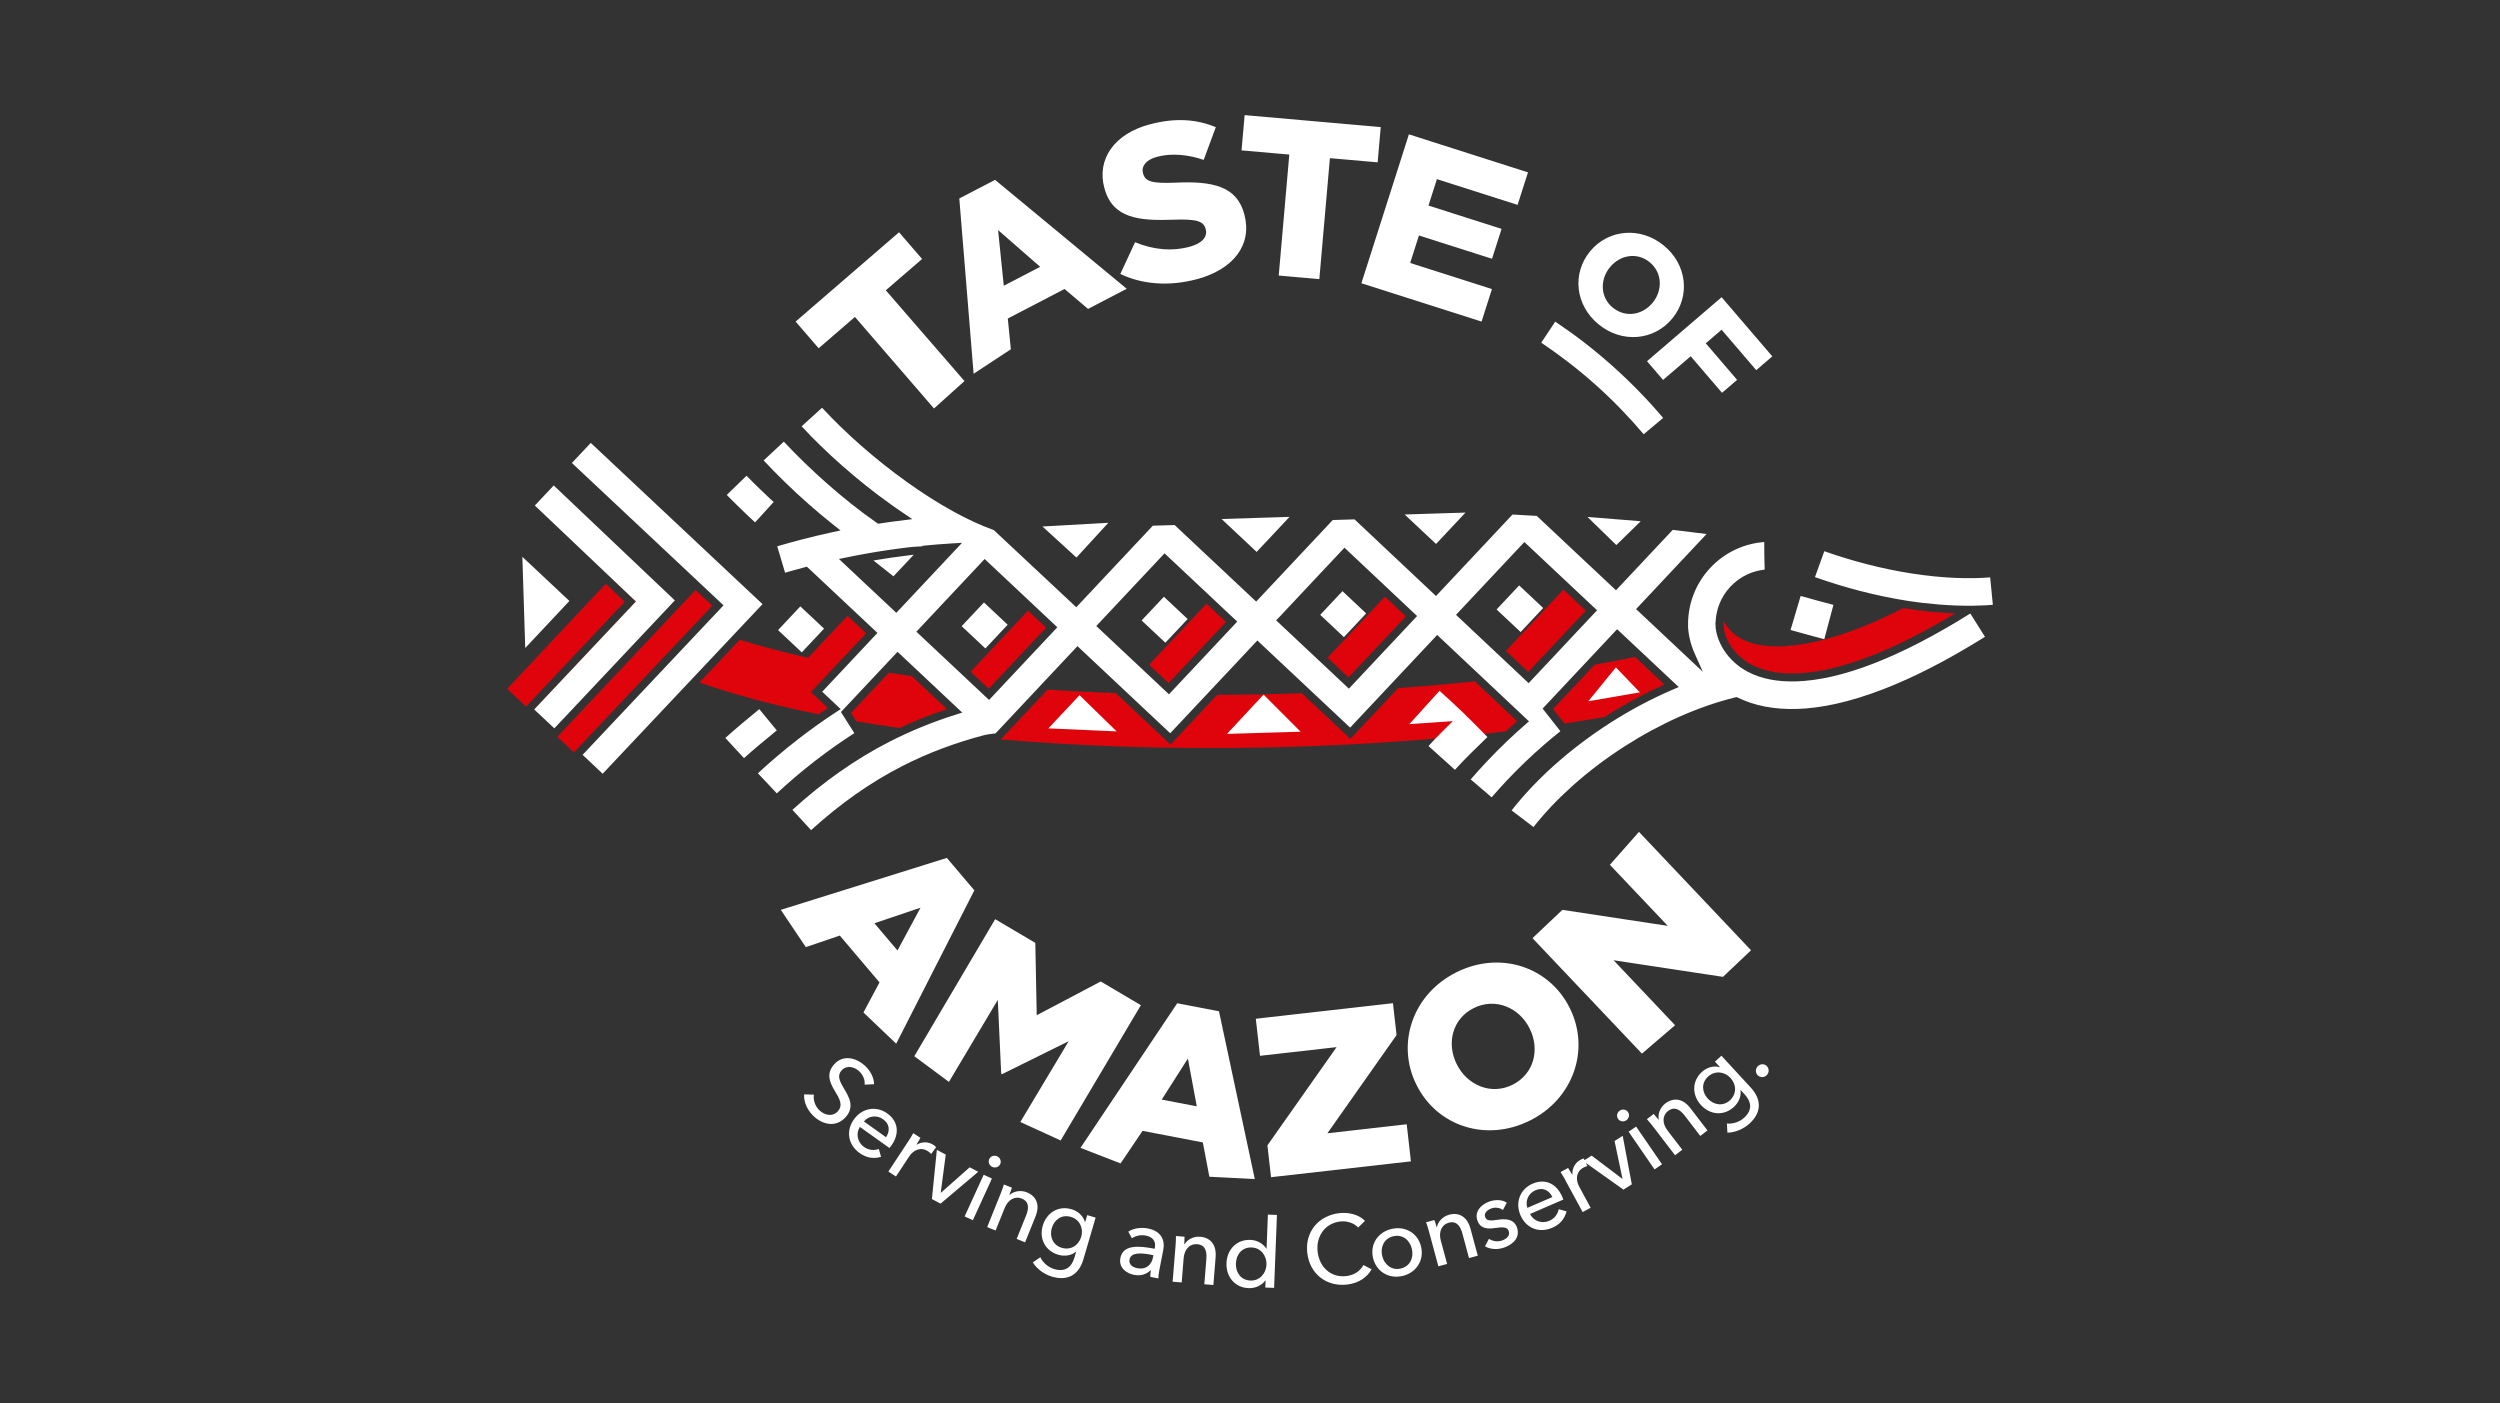 <svg xmlns="http://www.w3.org/2000/svg" id="Camada_1" data-name="Camada 1" viewBox="0 0 841.89 472.56"><rect x="0" y="0" width="841.89" height="472.56" fill="#333333" stroke="none"/><defs><style> .cls-1 { fill: #df040b; } .cls-1, .cls-2, .cls-3 { stroke-width: 0px; } .cls-2, .cls-3 { fill: #fff; } .cls-3 { fill-rule: evenodd; } </style></defs><path class="cls-2" d="m337.94,95.36l-1.83-17.88,14.18,12.37-12.26,6.38-.09-.87Zm-10.07,30.51l12.54-8.25-1.03-10.35c6.36-3.33,12.74-6.66,19.12-9.95l7.91,6.71,13.03-6.78-44.34-36.68-12.05,6.27,4.82,59.02Zm75.1-31.82h.02c6.18-1.66,10.9-4.57,13.71-8.35,2.79-3.74,3.71-8.36,2.34-13.49l-.04-.15c-1.25-4.66-3.89-7.44-7.74-8.97-3.93-1.57-9.13-1.88-15.38-1.58-3.88.15-6.36.08-7.97-.34-1.8-.47-2.59-1.34-2.97-2.75l-.06-.23c-.27-1.09-.02-2.2.8-3.17.77-.92,2.08-1.71,3.94-2.21,2.39-.64,5.05-.86,7.83-.64,2.55.19,5.23.75,7.9,1.68l4.08-11.02c-3.21-1.34-6.57-2.14-10.15-2.34-3.78-.21-7.82.25-12.17,1.41-5.99,1.6-10.4,4.54-13.01,8.22-2.68,3.77-3.5,8.35-2.23,13.07l.04.15c1.37,5.13,4.3,7.89,8.29,9.31,4.08,1.46,9.3,1.55,15.1,1.33,3.8-.13,6.24,0,7.82.43,1.76.49,2.53,1.35,2.87,2.64l.06.23c.32,1.29-.02,2.49-.98,3.51-.91.96-2.41,1.75-4.44,2.3-3.06.82-6.2,1.08-9.36.78-3-.28-6.03-1.05-9.03-2.3l-4.96,10.68c3.69,1.78,7.72,2.81,11.9,3.13,4.52.35,9.2-.12,13.81-1.35Zm27.65-1.26l13.67,1.2,3.56-40.73,16.08,1.41,1.04-11.87-45.83-4.03-1.04,11.87,16.08,1.41-3.56,40.73Zm27.84,2.59l40.47,12.91,3.49-10.95-27.54-8.79,2.96-9.26,24.61,7.85,3.21-10.07-24.61-7.85,2.84-8.9,27.17,8.67,3.5-10.95-40.1-12.8-16,50.13Zm84.66,8.23c-2.09-1.71-3.18-4.02-3.35-6.4-.18-2.49.64-5.08,2.34-7.16l.06-.07c1.71-2.09,4.04-3.4,6.49-3.71,2.34-.3,4.78.31,6.87,2.02,2.16,1.77,3.26,4.16,3.4,6.61.13,2.44-.69,4.95-2.34,6.98l-.06.07c-1.66,2.03-3.92,3.33-6.3,3.68-2.4.35-4.92-.25-7.08-2.02Zm-4.75,5.65c3.93,3.21,8.58,4.56,13,4.2,4.49-.37,8.74-2.49,11.78-6.21l.06-.07c3.03-3.71,4.28-8.27,3.74-12.71-.52-4.36-2.77-8.62-6.7-11.83-3.93-3.21-8.58-4.56-13-4.2-4.48.36-8.74,2.49-11.78,6.2l-.06.07c-3.03,3.71-4.28,8.27-3.75,12.71.52,4.37,2.77,8.62,6.7,11.83Zm16.27,12.37l5.41,6.31,9.3-7.97,10.55,12.31,5.08-4.36-10.55-12.31,5.33-4.57,11.66,13.61,5.42-4.64-17.08-19.92-25.12,21.54Zm-21.25-6.38c-3.13-2.42-6.36-4.74-9.65-6.94l-4.72,7.09c3.13,2.1,6.19,4.3,9.17,6.6,3.14,2.42,6.19,4.96,9.15,7.6,2.94,2.62,5.79,5.36,8.55,8.21,2.62,2.7,5.17,5.52,7.63,8.43l6.55-5.5c-2.54-3-5.2-5.93-7.97-8.78-2.91-2.99-5.94-5.9-9.07-8.7-3.11-2.77-6.32-5.45-9.63-8Zm-218.86,22.31l10.26-9.24-26.49-30.56,12.22-10.55-7.76-8.99-34.83,30.07,7.76,8.99,12.22-10.55,26.62,30.83Z"></path><path class="cls-2" d="m515.16,377.38c14.81-7.37,20.35-24.06,13.5-37.84l-.07-.14c-6.86-13.78-23.31-19.36-38.12-11.99-14.81,7.37-20.35,24.06-13.5,37.84l.07.13c6.85,13.78,23.31,19.36,38.12,11.99m-5.83-12.06c-7.27,3.61-15.27.07-18.72-6.85l-.07-.14c-3.45-6.92-1.51-15.24,5.76-18.85,7.33-3.65,15.34-.11,18.78,6.82l.07.13c3.45,6.93,1.51,15.24-5.82,18.89Zm-81.29,31.12l47.09-5.34-1.41-12.48-26.71,3.03,23.29-33.08-1.22-10.73-46.18,5.24,1.41,12.48,25.79-2.92-23.29,33.08,1.22,10.73Zm-64.19-9.88l13.51,5.24,7.4-10.97,20.3,3.9,2.2,11.55,15.3.79-12.06-56.51-14.06-2.7-32.59,48.71Zm27.37-16.26l8.81-13.82,2.99,16.09-11.81-2.26Zm-83.3-14.58l11.64,8.62,16.45-27.61,1.15,24.86.26.16,22.46-11.1-16.28,27.2,13.58,6.22,27.02-45.56-13.52-7.98-21.56,11.37-.47-24.37-13.52-7.98-27.24,46.16Zm-44.98-49.3l8.43,12.54,11.44-3.89,13.37,15.77-5.41,10.12,11.03,10.52,26.32-51.64-9.26-10.92-55.93,17.49Zm31.52,4.5l15.53-5.24-7.76,14.41-7.77-9.17Zm258.47,43.91l11.16-9.57-20.71-21.88,36.84,5.59,9.45-8.95-37.74-39.87-9.79,11.09,19.49,20.56-35.49-5.39-10.06,9.53,36.87,38.9Z"></path><path class="cls-2" d="m594.96,358.98c-.84-.81-2.18-.79-3.03.1-.86.89-.81,2.25.03,3.06.82.79,2.2.77,3.03-.1.86-.89.79-2.27-.03-3.06m-19.83,11.01c-2-2.18-2.29-5.27.08-7.45,2.3-2.11,5.55-1.7,7.53.45,2.07,2.25,2.15,5.4-.17,7.54-2.37,2.18-5.52,1.54-7.43-.54Zm6.59,11.43c2.6,0,5.48-1.25,7.44-3.05,4.71-4.34,3.49-8.78.45-12.09l-9.91-10.76-2.18,2,1.67,1.82-.05.04c-2.16-.62-4.42.14-6.05,1.64-3.47,3.19-3.25,7.9-.25,11.15,3,3.25,7.62,3.77,11.09.57,1.6-1.48,2.52-3.6,2.19-5.64l.05-.04,1.34,1.46c2.16,2.35,2.85,5.11-.14,7.87-1.55,1.43-3.84,2.17-5.83,1.97l.17,3.07Zm-27.11-4.53c.69.74,1.63,1.91,2.12,2.55l7.36,9.6,2.43-1.86-4.99-6.5c-1.86-2.43-1.72-5.07.19-6.54,2.25-1.72,4.13-.38,5.66,1.61l5.2,6.79,2.42-1.86-5.82-7.59c-2.1-2.74-5.24-3.89-8.39-1.48-1.76,1.35-2.59,3.62-2.17,5.39l-.08.06c-.4-.52-1.12-1.36-1.65-1.93l-2.3,1.76Zm-6.36-2.39c-.65-.94-1.9-1.1-2.81-.47-.91.63-1.16,1.87-.54,2.78.61.88,1.86,1.09,2.77.46.91-.63,1.21-1.86.58-2.77Zm2.72,4.88l-2.52,1.73,8.73,12.7,2.52-1.73-8.73-12.7Zm-4.52,3.12l-2.74,1.75,2.67,12.68-.06.04-10.32-7.81-2.85,1.82,13.57,9.64,2.8-1.78-3.06-16.32Zm-19.25,15.05l5.77,10.63,2.69-1.46-3.86-7.12c-1.22-2.26-1.13-5.01,1.45-6.41.43-.23.92-.42,1.31-.52l-1.23-2.55c-.36.08-.75.26-1.12.46-1.83.99-2.81,2.93-2.7,4.91l-.09.05c-.31-.57-.92-1.57-1.35-2.23l-2.54,1.38c.57.84,1.31,2.14,1.7,2.85Zm-1.11,5.46c-1.95-4.51-5.8-6.2-9.98-4.4-4.15,1.8-5.98,6.24-4.07,10.65,1.92,4.45,6.38,6.06,10.68,4.2,2.51-1.08,4.17-2.9,4.83-5.53l-2.65-.73c-.29,1.54-1.28,3.1-3.19,3.93-2.48,1.07-5.32.07-6.46-2.31l11.22-4.86c-.11-.34-.25-.67-.38-.97Zm-11.74,3.74c-.78-2.29.3-4.88,2.72-5.92,2.6-1.12,4.67.07,5.7,2.28l-8.42,3.64Zm-6.92-1.72c-1.64-1.14-4.11-1.11-6.13-.31-2.72,1.07-4.9,3.43-3.69,6.52,1.06,2.69,3.65,2.62,5.74,2.32,2.68-.39,4.17-.42,4.69.91.62,1.57-.6,2.65-2.02,3.21-1.6.63-3.4.33-4.6-.5l-1.35,2.52c2.04,1.19,4.61,1.16,6.79.3,2.91-1.14,5.23-3.49,3.9-6.88-.99-2.51-3.52-2.81-6.48-2.34-2.37.37-3.64.35-4.11-.86-.54-1.36.62-2.41,1.92-2.92,1.45-.57,2.99-.3,4.03.47l1.31-2.44Zm-27.19,6.56c.36.95.78,2.38.99,3.17l3.15,11.68,2.95-.8-2.14-7.91c-.8-2.95.34-5.35,2.66-5.97,2.73-.74,3.97,1.22,4.62,3.64l2.23,8.26,2.95-.8-2.49-9.23c-.9-3.33-3.36-5.59-7.19-4.56-2.13.58-3.77,2.37-4.06,4.16l-.09.03c-.17-.63-.52-1.68-.79-2.41l-2.79.76Zm-4.77,9.01c.65,2.85-.54,5.86-3.78,6.59-3.2.72-5.6-1.47-6.24-4.32-.65-2.85.58-5.83,3.78-6.56,3.24-.73,5.59,1.44,6.24,4.29Zm3.11-.7c-1.05-4.63-5.31-7.1-9.91-6.06-4.6,1.04-7.35,5.1-6.3,9.73,1.05,4.63,5.29,7.17,9.89,6.13,4.6-1.04,7.37-5.17,6.32-9.8Zm-19.43,6.1c-1.13,2.13-3.24,3.44-5.79,3.73-5.27.6-9.06-3.1-9.64-8.23-.57-5.01,2.35-9.56,7.65-10.16,2.36-.27,4.72.61,5.99,2.04l2.3-2.23c-1.94-2.13-5.48-2.98-8.61-2.62-6.95.79-11.63,6.23-10.82,13.37.8,7.04,6.41,11.48,13.42,10.68,4.01-.46,6.75-2.5,8.25-5.13l-2.75-1.45Zm-42.95-.55c.11-2.89,1.97-5.49,5.32-5.36,3.12.12,5.1,2.84,4.98,5.79-.12,2.96-2.3,5.48-5.42,5.35-3.35-.13-5-2.9-4.88-5.79Zm9.93,5.69h.06s-.09,2.44-.09,2.44l2.96.12.96-24.56-3.05-.12-.45,11.47h-.06c-1.01-1.54-2.88-2.85-5.38-2.95-4.61-.18-7.87,3.24-8.05,7.79-.18,4.52,2.7,8.27,7.45,8.46,2.18.08,4.43-.84,5.67-2.64Zm-30.12-14.9c.02,1.01-.07,2.51-.14,3.32l-.98,12.06,3.05.25.66-8.17c.25-3.05,2.13-4.92,4.53-4.72,2.82.23,3.32,2.49,3.12,4.98l-.69,8.52,3.05.25.77-9.53c.28-3.44-1.27-6.4-5.23-6.72-2.2-.18-4.35.95-5.23,2.54h-.1c.05-.66.08-1.76.08-2.55l-2.89-.23Zm-7.59,6.46l-.16.8c-.5,2.55-2.43,4.13-5.24,3.58-1.5-.29-2.98-1.18-2.64-2.97.5-2.55,4.33-2.14,7.29-1.56l.73.14Zm.42-2.17c-5.11-1-10.64-1.51-11.53,3.05-.68,3.48,2.19,5.26,4.58,5.73,2.27.44,4.17-.15,5.57-1.56l.1.02c-.14.7-.2,1.52-.17,2.22l2.71.53c-.02-.77.16-2.02.36-3.04l1.29-6.61c.65-3.35-.82-6.32-5.16-7.17-2.46-.48-4.89-.06-6.63,1.06l1.22,2.23c1.22-.82,2.96-1.24,4.65-.91,2.23.43,3.52,1.81,3.09,4.05l-.08.41Zm-34.64-6.96c.83-2.84,3.33-4.68,6.42-3.78,3,.88,4.32,3.87,3.5,6.68-.86,2.93-3.52,4.63-6.55,3.74-3.09-.9-4.17-3.93-3.38-6.64Zm-6.39,11.55c1.35,2.22,3.9,4.05,6.46,4.8,6.15,1.8,9.33-1.54,10.58-5.85l4.11-14.04-2.84-.83-.69,2.37-.06-.02c-.59-2.17-2.4-3.72-4.53-4.34-4.53-1.32-8.44,1.29-9.68,5.54-1.24,4.25.71,8.47,5.23,9.8,2.09.61,4.38.3,5.96-1.04l.06.02-.56,1.9c-.89,3.06-2.91,5.08-6.81,3.94-2.03-.59-3.84-2.17-4.7-3.98l-2.54,1.73Zm-9.74-26.23c-.29.97-.81,2.37-1.12,3.13l-4.51,11.22,2.84,1.14,3.06-7.6c1.14-2.84,3.49-4.06,5.72-3.17,2.62,1.06,2.43,3.36,1.5,5.68l-3.19,7.93,2.84,1.14,3.57-8.87c1.29-3.2.68-6.49-3-7.97-2.05-.83-4.44-.38-5.75.88l-.09-.04c.24-.6.6-1.65.83-2.4l-2.69-1.08Zm-1.24-6.85c.47-1.03-.03-2.2-1.04-2.66-1.01-.46-2.2-.04-2.66.97-.45.98.02,2.15,1.02,2.61,1,.46,2.21.08,2.67-.92Zm-2.79,4.84l-2.78-1.27-6.41,14.02,2.78,1.27,6.41-14.02Zm-4.61-2.27l-2.87-1.52-9.7,8.58-.06-.03,1.69-12.83-2.99-1.59-1.68,16.56,2.93,1.55,12.68-10.72Zm-23.6-10.19l-6.66,10.1,2.55,1.68,4.46-6.76c1.41-2.14,3.89-3.36,6.33-1.75.41.27.81.61,1.08.91l1.67-2.29c-.25-.28-.58-.54-.93-.77-1.74-1.15-3.91-1.1-5.6-.07l-.08-.05c.36-.54.95-1.56,1.32-2.24l-2.42-1.59c-.47.9-1.27,2.16-1.72,2.84Zm-5.65,1.35c2.85-4,2.32-8.17-1.39-10.82-3.68-2.62-8.43-1.9-11.23,2.02-2.81,3.94-1.9,8.59,1.91,11.31,2.22,1.59,4.63,2.07,7.23,1.29l-.75-2.65c-1.47.55-3.32.51-5.01-.7-2.2-1.57-2.81-4.52-1.36-6.72l9.95,7.1c.23-.27.44-.56.63-.83Zm-9.26-8.13c1.56-1.85,4.33-2.26,6.47-.73,2.3,1.64,2.35,4.04.99,6.06l-7.46-5.33Zm3.43-12.49c0-2.14-1.18-4.58-3.18-6.36-2.84-2.53-7.22-3.78-10.27-.36-2.81,3.15-1.42,6.18.16,8.81,1.58,2.63,2.97,4.87,1.11,6.96-1.82,2.04-4.46,1.29-6.06-.14-1.58-1.41-2.3-3.53-2.04-5.43l-3.28-.09c-.16,2.82,1.27,5.62,3.43,7.54,3.06,2.73,7.42,3.65,10.6.08,3.05-3.42,1.09-6.74-.57-9.53-1.38-2.36-2.5-4.28-.84-6.15,1.73-1.94,4.28-1.19,5.84.19,1.43,1.28,2.09,3.04,1.92,4.59l3.17-.14Z"></path><path class="cls-1" d="m177.14,237.94l-6.35-5.97,33.2-35.38,6.39,6.07-33.24,35.29Zm16.14,15.44l-5.6-5.27c15.52-16.47,31.05-32.94,46.56-49.42l5.62,5.28-46.58,49.41Zm387.15-44.28c5.09,9.55,17.75,9.8,30.39,7.11,8.35-1.78,18.3-5.36,30.09-11.42,5.81.92,11.61,1.56,17.49,1.78-10.58,6.38-19.87,11-28.01,14.19-10.26,4.02-18.68,5.79-25.54,6-3.05.09-5.77-.12-8.17-.59-2.59-.5-4.82-1.29-6.71-2.27-5.38-2.79-9.96-8.49-9.54-14.8Zm-73.29,10.09l19.36-20.62,7.53,7.07-19.37,20.63-7.52-7.08Zm-60.06,2.31l19.3-20.56,7.05,6.63-19.3,20.55-7.05-6.62Zm-60.11,2.36l19.32-20.57,6.57,6.17-19.32,20.57-6.57-6.17Zm-60.11,2.36l19.32-20.58,6.1,5.72-19.32,20.58-6.1-5.72Zm-23.97,18.94c-4.94-.7-9.79-1.45-14.54-2.27l-1.77-2.79,12.73-13.55c2.55.39,5.12.77,7.73,1.13l11.85,11.13c-3.11,1.03-6.21,2.17-9.29,3.42-2.23.91-4.46,1.88-6.7,2.93Zm204.2,1.14c-36.01,4.26-76.81,6.21-116.94,5.43-17.99-.35-35.86-1.25-53.13-2.73l15.73-16.76c7.58.5,15.26.89,22.99,1.17l18.44,17.32,15.72-16.75c9.54-.02,19.07-.2,28.5-.52l16.36,15.36,16.04-17.08c8.81-.64,17.45-1.4,25.85-2.3l14.24,13.4c-1.28,1.15-2.56,2.28-3.81,3.46Zm-234.93-24.79l13.26-14.13,6.26,5.88-18.6,19.81,2.45,2.31,3.24,3.05c-1.03.68-2.06,1.39-3.1,2.11-6.44-1.29-12.65-2.71-18.6-4.24l-1.95-.51c-6.91-1.83-13.45-3.82-19.56-5.98l13.55-14.37c7.17,2.23,14.87,4.25,23.03,6.06Zm268.17,19.94c-4.38.77-8.87,1.51-13.48,2.2l-3.85-4.89,14.01-14.92c4.68-.83,9.21-1.7,13.58-2.62l9.91,9.3c-3.08,1.37-6.12,2.85-9.08,4.43-3.63,1.93-7.2,4.02-10.68,6.25l-.41.26Zm-325.22-39.23l-34.79,37.07-.41-.38,34.25-36.35-8.34-7.91.58-.62,8.71,8.19Z"></path><path class="cls-3" d="m391.95,200.96l7.99,7.5-7.5,7.98-7.99-7.5,7.5-7.98Zm60.14-1.89l7.98,7.5-7.5,7.98-7.98-7.5,7.5-7.98Zm59.49-1.93l8.1,7.6-7.6,8.1-8.1-7.6,7.61-8.1Zm-203.87-10.33l-6.83,7.27-6.75-5.34c4.05-.69,8.21-1.29,12.45-1.8l1.13-.13Zm65.53-10.76l-10.74,11.71-11.44-10.46,22.19-1.24Zm61.02-1.99l-11.08,11.8-11.8-11.08,22.89-.72Zm59.26-1.45l-9.92,10.57-10.57-9.92,20.49-.64Zm59,2.92l-8.21,8.02-9.71-9.47,17.92,1.45Zm-67.74,57.09l-10.17,11.24,14.64-1.01c-2.75,2.69-5.66,5.58-8.19,8.38l8.9,8.01c3.46-3.84,7.23-7.43,10.94-11.04-6.01-6.18-9.33-9.44-16.12-15.57Zm-46.78,13.79l-12.48-12.5-12.32,13.23,24.8-.73Zm-61.96-.11l-12.49-12.19-10.5,11.18,22.99,1.01Zm176.2-13.14l-8.07-8.41-9.31,11.41,17.37-3Zm-282.72-28.96l7.99,7.5-7.5,7.99-7.99-7.5,7.5-7.99Zm-93.61-16.69l15.84,14.87-14.87,15.84-.97-30.71Zm277.36,43.48l-23.5-22.07,22.99-24.48,24.46,23.01-22.97,24.46-.98-.92Zm-121.17,3.81l-23.5-22.07,22.99-24.48,24.48,22.99-22.99,24.48-.98-.92Zm61.05-47.54l23.5,22.07-22.99,24.48-24.48-22.99,22.99-24.48.98.92Zm121.17-3.81l23.5,22.07-23.04,24.54-24.46-23.01,23.02-24.51.98.92Zm-259.28,55.91c-3.41,2.8-7.24,5.95-10.77,9.16l6.28,6.79c1.48-1.34,3.05-2.69,4.63-4.03,1.84-1.56,3.87-3.23,5.79-4.8l.62-.51-5.89-7.16-.67.55Zm-58.84,14.84l6.76,6.36,53.83-57.11-57.84-54.3-6.36,6.76,51.07,47.94-47.46,50.35Zm466.8-50.21h1.3c1.43-.02,2.83-.07,4.18-.14l2.63-.18-.91-9.23c-3.36.27-7.31.36-11.8.17-4.37-.19-9.25-.65-14.59-1.48-4.79-.74-9.9-1.78-15.28-3.17-4.53-1.17-9.27-2.6-14.18-4.33l-3.15,8.72c5.24,1.85,10.29,3.38,15.1,4.63,5.7,1.48,11.08,2.57,16.08,3.35,3.66.57,7.18.97,10.52,1.24,3.65.29,7.02.42,10.08.42Zm-395.97-11.88l4.7-1.28,23.76,22.31-18.6,19.81,6.22,5.85-1.43.93c-2.15,1.41-4.28,2.86-6.38,4.35-2.14,1.52-4.27,3.1-6.39,4.74-2.46,1.91-4.92,3.9-7.37,5.99-2.1,1.79-4.2,3.66-6.3,5.6l6.36,6.76c1.98-1.84,3.98-3.61,5.98-5.32,2.32-1.98,4.65-3.87,6.99-5.68,2.29-1.77,4.63-3.49,7.03-5.17,2.06-1.44,4.09-2.81,6.11-4.11l-4.51-7.11,19.05-20.28,21.8,20.47-2.18.69c-3.78,1.19-7.54,2.54-11.26,4.05-3.75,1.53-7.47,3.22-11.15,5.11-5.62,2.88-11.2,6.24-16.79,10.18-5.26,3.7-10.52,7.91-15.82,12.72l6.29,6.83c4.99-4.53,9.93-8.48,14.84-11.95,5.23-3.69,10.45-6.84,15.7-9.53,4.52-2.32,9.08-4.32,13.7-6.05,4.63-1.74,9.31-3.21,14.08-4.47,1.05-.27,2.67-.41,3.8-.58l27.58-29.38,31.24,29.34,29.34-31.24,31.25,29.34,29.31-31.21,30.92,29.1-1.12.97c-1.05.91-2.14,1.88-3.26,2.9-1.11,1.01-2.19,2.02-3.24,3.03-2.16,2.06-4.33,4.25-6.51,6.56-1.86,1.97-3.69,4-5.5,6.09l7.05,6.03c1.72-1.99,3.46-3.91,5.19-5.75,2.03-2.15,4.1-4.23,6.2-6.24,2.06-1.97,4.16-3.88,6.3-5.73,1.81-1.57,3.63-3.08,5.47-4.54l-5.99-7.62,25.09-26.73,20.75,19.48-1.89.81c-3.62,1.55-7.21,3.27-10.75,5.15-3.6,1.91-7.11,3.97-10.49,6.13-6.8,4.36-13.2,9.23-18.95,14.39-5.37,4.83-10.18,9.91-14.2,15.06l7.37,5.6c3.71-4.73,8.14-9.4,13.11-13.85,5.35-4.79,11.32-9.32,17.68-13.39,5.91-3.79,12.15-7.17,18.53-9.99,6.12-2.71,12.38-4.9,18.62-6.43l.47-.11.43.21c2.69,1.3,5.76,2.35,9.23,3.01,3.22.61,6.79.9,10.73.78,7.95-.25,17.55-2.21,29.06-6.67,9.93-3.84,21.26-9.55,34.18-17.62l-4.94-7.85c-12.27,7.67-22.93,13.07-32.16,16.68-10.56,4.14-19.28,5.96-26.43,6.18-3.27.1-6.18-.13-8.76-.63-2.86-.55-5.33-1.43-7.43-2.52-1.8-.93-3.35-2.03-4.67-3.23-1.48-1.34-2.66-2.79-3.58-4.25-.85-1.34-1.48-2.68-1.92-3.92-.51-1.44-.77-2.79-.83-3.92l-.07-1.41h.07c.07-2.07.48-4.05,1.17-5.9.86-2.28,2.17-4.36,3.82-6.12,1.62-1.73,3.58-3.15,5.78-4.16,1.74-.8,3.62-1.33,5.61-1.56v-.05h.15c-.1-3.15-.15-6.11-.15-9.26-3.31.25-6.46,1.07-9.34,2.37-3.34,1.51-6.33,3.66-8.8,6.3-2.45,2.61-4.4,5.7-5.7,9.1-1.25,3.28-1.9,6.86-1.8,10.58v.24c.05,1.31.26,2.81.65,4.4.37,1.49.89,3.06,1.6,4.64l2.72,6.08-22.49-21.12,23.74-25.29-11.39-1.4-19.11,20.35-26.68-25.05-8.17-.46-25.76,27.44-27.43-25.81-7.34.22-25.79,27.47-27.46-25.78-7.34.22-25.78,27.46-27.76-25.97c-4.43-1.59-9.09-3.76-13.83-6.38-5.12-2.82-10.33-6.16-15.43-9.81-5.45-3.9-10.77-8.14-15.71-12.5-4.68-4.13-9.04-8.37-12.89-12.52l-6.87,6.25c4.03,4.36,8.62,8.82,13.56,13.18,5.21,4.6,10.8,9.06,16.52,13.15l2.11,1.48,5.08,3.45-7.3.93-4.23.62-.44-.31c-2.87-2-5.69-4.1-8.49-6.32-2.81-2.23-5.52-4.5-8.15-6.82-2.63-2.32-5.26-4.74-7.88-7.29-2.29-2.23-4.55-4.53-6.78-6.9l-6.8,6.32c2.38,2.54,4.77,4.97,7.16,7.29,2.68,2.61,5.4,5.13,8.16,7.55,1.44,1.26,2.81,2.45,4.13,3.55,1.42,1.18,2.83,2.33,4.22,3.43l2.22,1.76-2.77.6c-3.48.76-6.81,1.55-9.98,2.37-2.91.75-5.77,1.55-8.56,2.37l2.65,8.9,2.66-.77Zm43.51-8.3c3.3-.33,6.67-.61,10.08-.81l3.36-.2-22.14,23.58-19.32-18.14,5.88-1.19,3.42-.63c4.68-.83,9.51-1.55,14.46-2.14h.07s.07-.02.07-.02h.07s.02,0,.02,0h.05s.07-.01.07-.01h.07s.04-.01.04-.01h.02s.07-.01.07-.01h.07s.06-.02.06-.02h0s.07,0,.07,0h.07s.07-.02.07-.02h.02s.05,0,.05,0h.07s.07-.02.07-.02h.04s.03,0,.03,0h.07s.07-.01.07-.01h.06s0,0,0,0h.07s.07-.01.07-.01h.07s.01,0,.01,0h.06s.07-.01.07-.01h.07s.03-.01.03-.01h.03s.07-.01.07-.01h.07s.05-.01.05-.01h.01s.07,0,.07,0h.07s.07-.01.07-.01h0s.06,0,.06,0h.07s.07-.01.07-.01h.03s.04,0,.04,0h.07s.07-.01.07-.01h.05s.02,0,.02,0h.07s.07-.01.07-.01h.07s0,0,0,0h.06s.07-.01.07-.01h.07s.02,0,.02,0h.04s.07-.01.07-.01h.07s.04-.01.04-.01h.02s.07,0,.07,0h.07s.07-.01.07-.01h.07s.07-.01.07-.01h.07s.02,0,.02,0h.05s.07-.01.07-.01h.07s.04-.01.04-.01h.02s.07,0,.07,0h.07s.06-.01.06-.01h.07Zm-57.33-21.77l-1.81-1.83-6.65,6.47,1.87,1.89,2.86,2.81,2.93,2.8,1.87,1.74,6.25-6.87-1.88-1.74-2.7-2.57-2.73-2.69Zm-66.53,83.23l40.58-43.08-40.79-38.71-6.36,6.76,34.05,32.32-34.25,36.35,6.76,6.36Zm419.7-44.58c2.51.75,8.61,2.36,11.04,3.01l-3.08,11.55c-2.54-.67-8.74-2.32-11.36-3.1l3.4-11.46Zm-275.02,2.19l7.98,7.5-7.5,7.99-7.99-7.5,7.5-7.98Z"></path></svg>